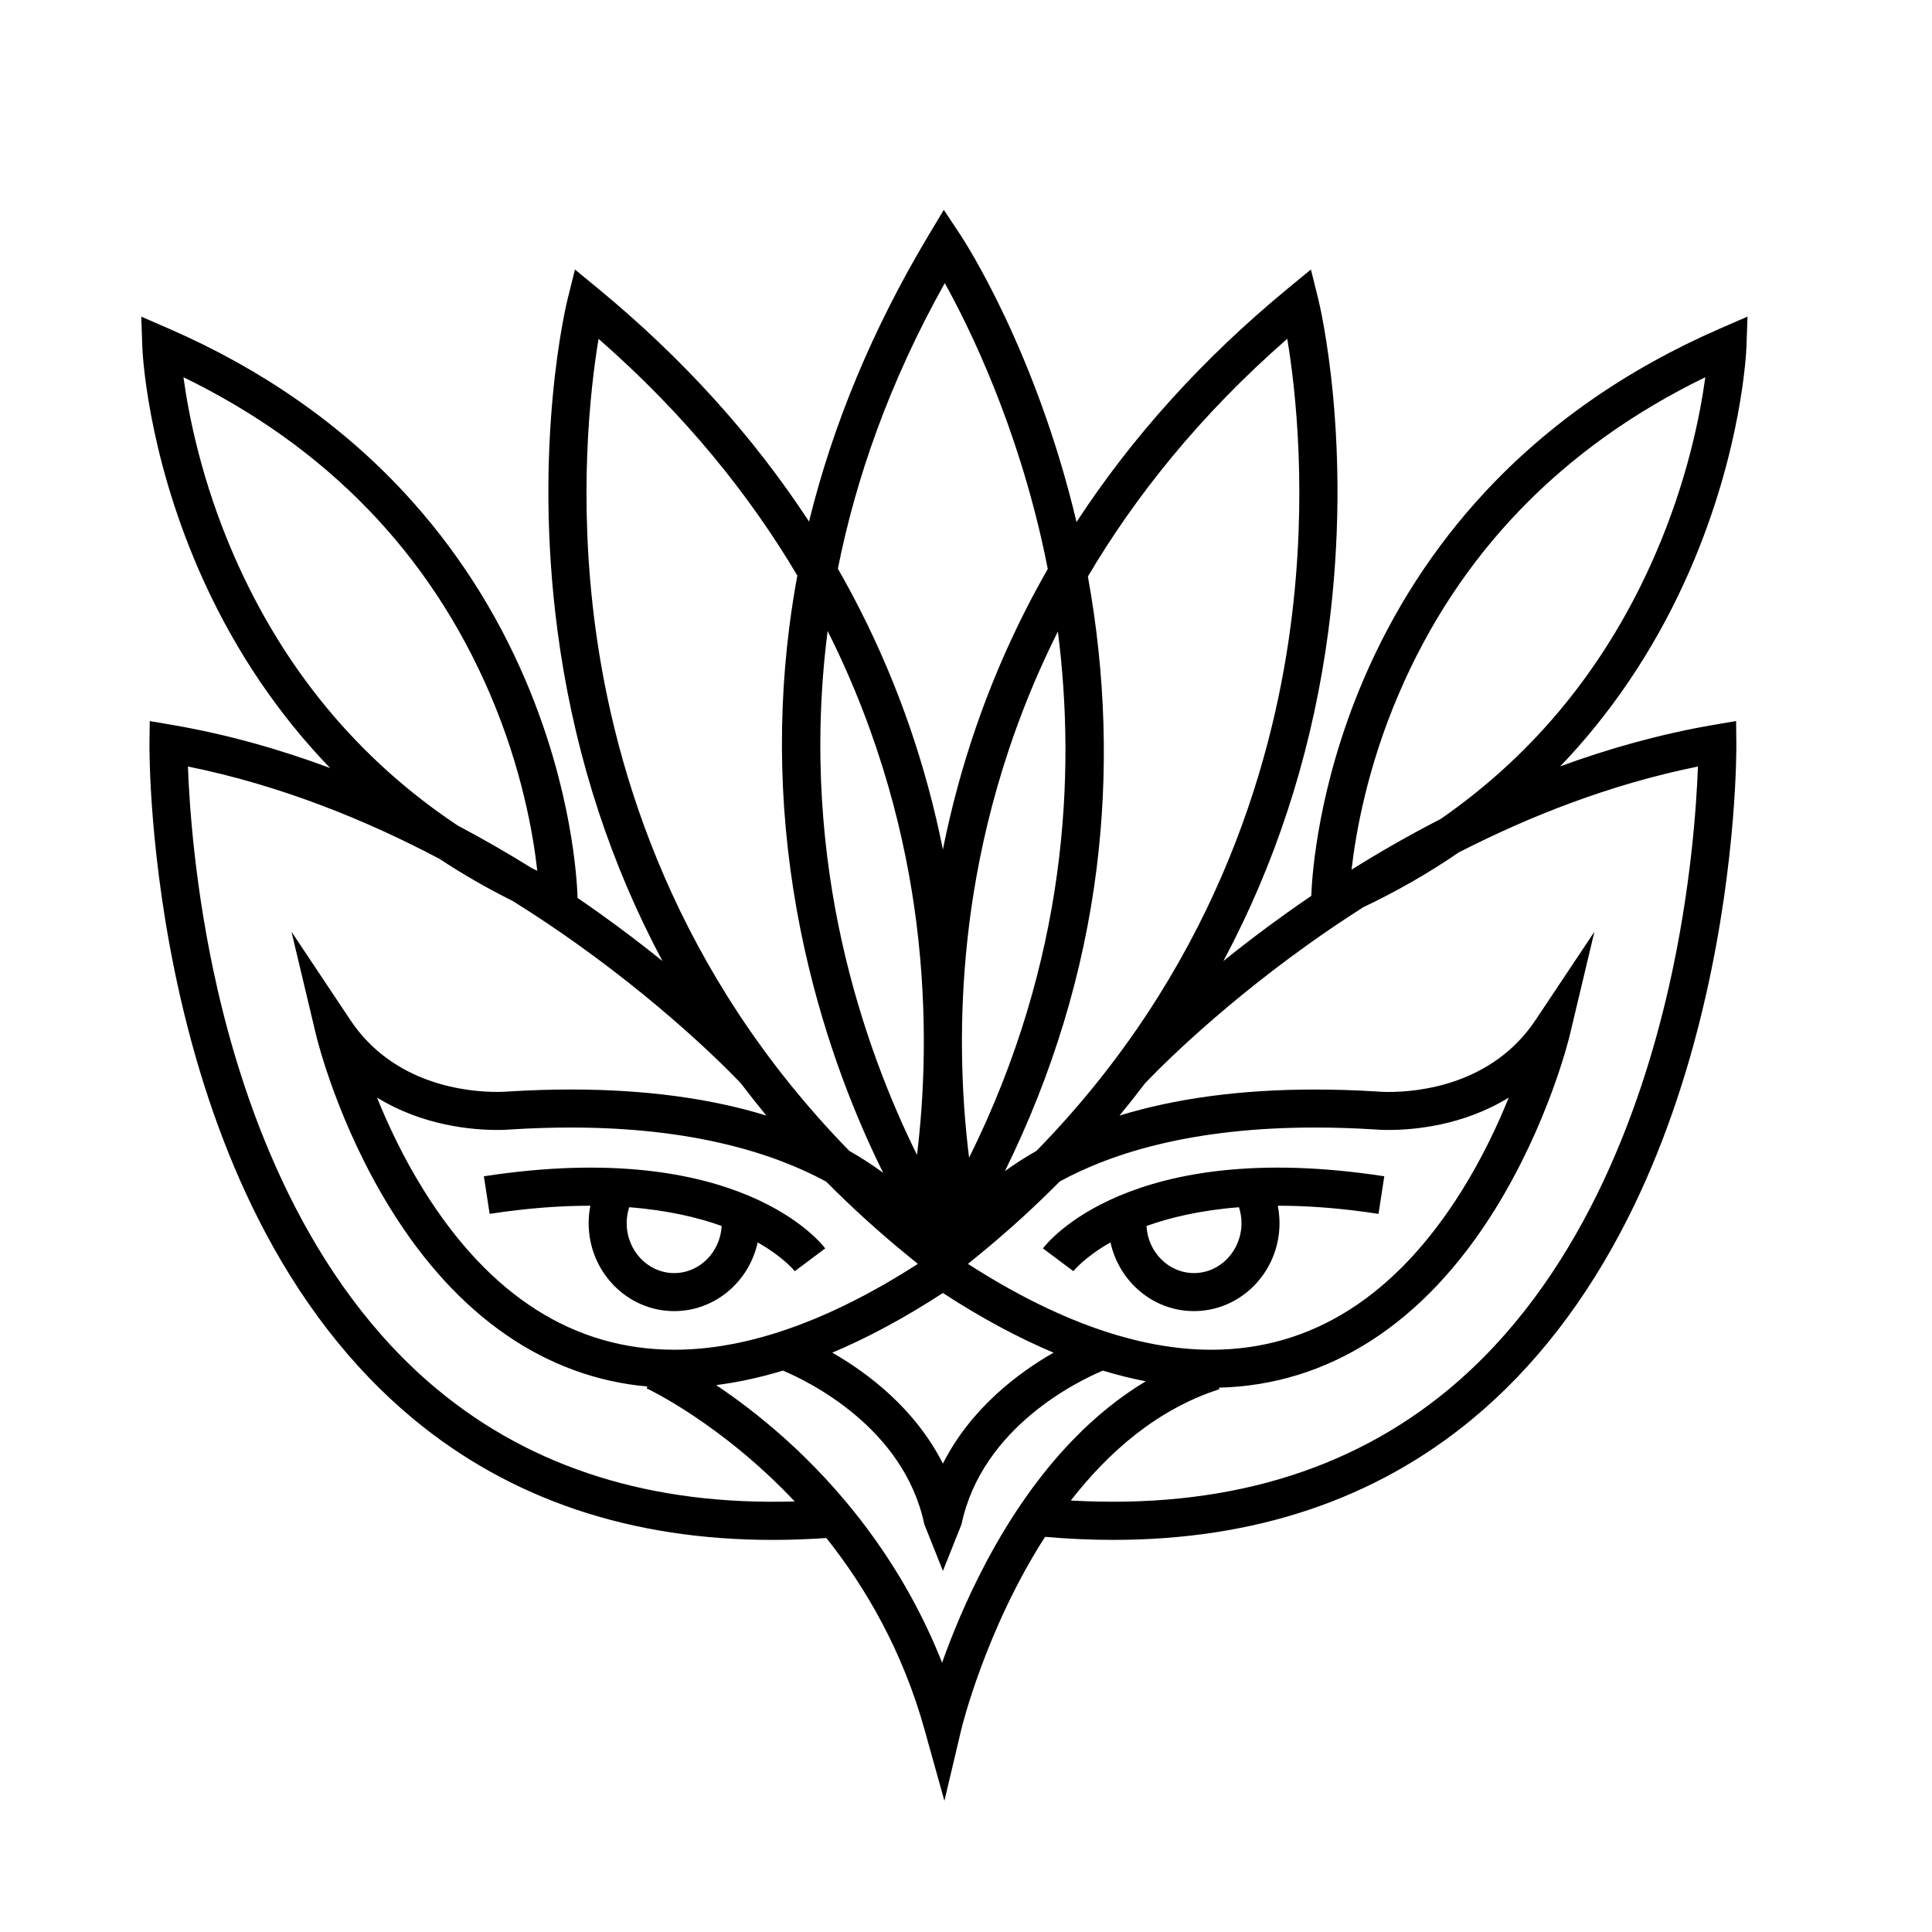 <?xml version="1.0" encoding="UTF-8"?>
<!-- Uploaded to: SVG Repo, www.svgrepo.com, Generator: SVG Repo Mixer Tools -->
<svg fill="#000000" width="800px" height="800px" version="1.1" viewBox="144 144 512 512" xmlns="http://www.w3.org/2000/svg">
 <g>
  <path d="m591.89 294.95c13.836-31.852 14.898-57.969 14.938-59.066l0.281-7.981-7.324 3.188c-24.547 10.68-45.523 25.285-62.348 43.418-13.477 14.523-24.32 31.316-32.227 49.902-11.852 27.867-13.488 51.105-13.711 57.012-2.324 1.578-4.559 3.133-6.68 4.648-6.106 4.363-11.66 8.621-16.621 12.617 0.93-1.734 1.84-3.481 2.727-5.234 12.797-25.359 21.246-53.051 25.109-82.309 6.574-49.797-2.32-86.445-2.699-87.98l-1.926-7.75-6.164 5.078c-22.414 18.457-41.156 39.184-55.953 61.844-10.848-45.73-29.918-74.809-30.758-76.074l-4.418-6.652-4.102 6.852c-14.668 24.504-25.25 49.883-31.613 75.75-14.785-22.609-33.496-43.293-55.867-61.715l-6.164-5.078-1.926 7.75c-0.383 1.535-9.273 38.18-2.699 87.98 3.863 29.258 12.309 56.953 25.109 82.309 0.887 1.758 1.797 3.5 2.727 5.234-4.961-3.996-10.516-8.254-16.621-12.617-1.883-1.344-3.856-2.723-5.894-4.113-0.145-4.887-1.48-28.746-13.73-57.547-7.906-18.59-18.75-35.379-32.227-49.902-16.824-18.133-37.805-32.742-62.348-43.418l-7.324-3.188 0.281 7.981c0.039 1.098 1.098 27.215 14.934 59.066 8.133 18.719 19.016 35.523 32.352 49.953 0.82 0.887 1.656 1.758 2.492 2.625-13.176-4.902-27.246-8.926-41.98-11.449l-5.824-0.996-0.082 5.902c-0.012 1.223-0.23 30.395 8.145 67.117 4.934 21.629 11.844 41.348 20.543 58.617 10.957 21.75 24.801 39.66 41.145 53.227 25.777 21.395 57.707 32.141 95.297 32.141 4.664 0 9.418-0.172 14.258-0.504 10.504 13.207 20.223 30 26.027 50.816l5.254 18.836 4.504-19.031c0.105-0.438 6.457-26.48 22.176-50.926 6.156 0.531 12.18 0.805 18.062 0.805 37.586-0.004 69.523-10.746 95.297-32.141 16.344-13.566 30.188-31.473 41.145-53.227 8.699-17.266 15.609-36.988 20.543-58.617 8.375-36.727 8.156-65.895 8.145-67.117l-0.066-5.906-5.824 0.996c-14.297 2.449-27.973 6.32-40.809 11.023 0.699-0.73 1.402-1.457 2.09-2.199 13.336-14.426 24.219-31.23 32.352-49.949zm-106.75-61.168c2.211 13.289 5.449 41.566 0.898 76.043-5.094 38.582-21.184 91.895-67.355 139.16-2.926 1.664-5.715 3.457-8.367 5.371 12.684-25.754 20.836-52.625 24.293-80.168 3.191-25.402 2.41-51.402-2.305-77.414 12.523-21.188 29.605-42.691 52.836-62.988zm-84.629 245.16 2.445-1.992c7.754-6.316 15.059-12.945 21.914-19.871 14.258-7.75 35.727-14.273 67.609-14.273 5.113 0 10.457 0.172 15.879 0.508 0.395 0.035 1.691 0.137 3.66 0.137 6.508 0 19.641-1.078 31.82-8.582-2.957 7.32-7.035 16.004-12.418 24.621-17.484 28.008-39.824 42.207-66.402 42.207-19.348 0-41.031-7.652-64.508-22.754zm-144.18-19.453c-5.379-8.617-9.461-17.301-12.418-24.621 12.18 7.504 25.312 8.582 31.82 8.582 1.969 0 3.266-0.102 3.66-0.137 5.422-0.336 10.766-0.508 15.879-0.508 32.531 0 53.996 6.918 67.672 14.336 6.836 6.902 14.121 13.508 21.852 19.805l2.445 1.992c-23.477 15.102-45.164 22.754-64.508 22.754-26.574 0.004-48.918-14.195-66.402-42.203zm107-148.27c14.211 28.312 20.762 55.391 23.539 77.449 3.141 24.934 1.973 46.492 0.145 61.391-6.633-13.398-14.695-32.926-19.98-56.859-4.848-21.973-7.793-50.078-3.703-81.98zm37.492 139.58c-1.008-7.988-1.836-17.973-1.895-29.434 0.004-0.797 0.004-1.598-0.004-2.406 0.039-9.152 0.582-19.191 1.906-29.867 2.75-22.137 9.281-49.32 23.52-77.73 4.824 37.793 2.41 87.141-23.527 139.44zm-6.945 35.855c10.043 6.543 19.828 11.82 29.32 15.816-9.191 5.254-21.855 14.652-29.32 29.395-7.465-14.742-20.129-24.141-29.32-29.395 9.492-3.996 19.277-9.273 29.32-15.816zm0.496-267.63c6.574 11.844 19.207 37.59 26.473 71.703 0.281 1.328 0.559 2.68 0.828 4.051-2.055 3.59-4.023 7.227-5.891 10.906-10.137 19.98-17.465 41.254-21.906 63.441-4.441-22.188-11.77-43.461-21.906-63.441-1.879-3.703-3.859-7.363-5.93-10.977 4.746-23.766 13.555-49.277 28.332-75.684zm-92.605 91.203c-4.617-34.574-1.359-63.066 0.852-76.43 23.137 20.219 40.176 41.637 52.68 62.738-0.828 4.488-1.531 8.984-2.109 13.496-3.625 28.41-2.25 57.27 4.094 85.773 5.559 24.984 13.879 45.145 20.766 59.008-2.832-2.086-5.828-4.027-8.98-5.82-46.047-47.148-62.164-100.3-67.301-138.77zm-95.738-18.922c-8.621-19.727-12.062-37.398-13.414-47.336 37.973 18.477 65.285 46.699 81.262 84.004 8.406 19.625 11.426 37.074 12.508 46.801-0.508-0.246-1.008-0.5-1.512-0.746-6.062-3.769-12.609-7.574-19.59-11.262-26.246-17.48-46.117-41.41-59.254-71.461zm53.875 220.92c-34.668-28.758-50.824-73.574-58.273-106.11-5.965-26.051-7.457-48.625-7.828-58.98 24.695 4.996 47.363 14.277 66.676 24.477 6.168 4.078 12.648 7.801 19.426 11.176 6.215 3.875 11.898 7.711 16.98 11.336 26.219 18.703 42.438 35.891 43.484 37.008 2.176 2.875 4.414 5.707 6.723 8.5-14.941-4.586-32.254-6.902-51.812-6.902-5.348 0-10.926 0.18-16.582 0.531l-0.172 0.012c-0.012 0-1.047 0.098-2.785 0.098-7.875 0-27.43-1.855-38.887-19.039l-15.613-23.418 6.519 27.383c0.227 0.949 5.688 23.461 19.883 46.293 17.641 28.375 41.012 44.441 67.934 46.852l-0.223 0.48c0.328 0.152 19.73 9.277 39.25 29.973-37.762 1.141-69.512-8.777-94.699-29.672zm133.76 72.402c-10.984-27.781-28.199-47.324-41.672-59.398-6.672-5.977-12.965-10.656-18.207-14.164 5.758-0.727 11.66-2.008 17.699-3.84 6.406 2.688 32.031 14.93 37.469 40.723l4.93 12.355 4.93-12.355c5.434-25.793 31.059-38.035 37.465-40.723 3.84 1.168 7.629 2.113 11.359 2.832-6.867 4.125-13.383 9.375-19.488 15.715-8.504 8.828-16.23 19.777-22.973 32.547-5.148 9.75-8.914 19.012-11.512 26.309zm192.52-178.75c-7.438 32.605-23.586 77.516-58.297 106.33-26.375 21.895-59.965 31.734-100.11 29.445 10.02-12.898 22.977-24.227 39.387-29.5l-0.129-0.406c29.094-0.715 54.332-16.973 73.094-47.145 14.195-22.836 19.656-45.348 19.883-46.297l6.519-27.379-15.613 23.418c-11.457 17.184-31.012 19.039-38.887 19.039-1.738 0-2.769-0.098-2.773-0.098l-0.188-0.016c-5.656-0.352-11.234-0.531-16.582-0.531-19.559 0-36.871 2.316-51.812 6.902 2.305-2.793 4.547-5.625 6.719-8.496 0.984-1.055 17.215-18.27 43.488-37.012 4.367-3.117 9.184-6.391 14.398-9.711 8.941-4.242 17.387-9.086 25.297-14.516 18.578-9.52 40.078-18.051 63.387-22.766-0.367 10.312-1.848 32.746-7.777 58.738zm-84.008-31.406c1.113-9.781 4.152-27.07 12.473-46.496 15.977-37.305 43.297-65.531 81.273-84.008-1.336 9.852-4.734 27.336-13.27 46.98-12.703 29.242-31.766 52.707-56.867 70.094-8.504 4.363-16.402 8.922-23.609 13.43z"/>
  <path d="m420.39 474.84 8.066 6.035c0.035-0.047 2.918-3.703 9.836-7.625 2.269 10.406 11.32 18.207 22.117 18.207 12.5 0 22.672-10.453 22.672-23.301 0-1.586-0.156-3.133-0.453-4.629 7.809-0.008 16.68 0.621 26.691 2.16l1.531-9.961c-67.723-10.418-89.566 17.902-90.461 19.113zm40.02 6.539c-6.707 0-12.203-5.531-12.574-12.477 5.996-2.164 14.062-4.152 24.504-4.973 0.43 1.328 0.668 2.746 0.668 4.227-0.004 7.289-5.652 13.223-12.598 13.223z"/>
  <path d="m272.23 455.73 1.531 9.961c10.016-1.539 18.883-2.168 26.691-2.16-0.297 1.496-0.453 3.043-0.453 4.629 0 12.848 10.172 23.301 22.672 23.301 10.797 0 19.852-7.801 22.117-18.207 6.918 3.922 9.797 7.578 9.836 7.625l8.066-6.035c-0.898-1.211-22.742-29.531-90.461-19.113zm50.441 25.652c-6.945 0-12.594-5.934-12.594-13.227 0-1.48 0.238-2.898 0.668-4.227 10.438 0.82 18.508 2.809 24.504 4.973-0.375 6.949-5.875 12.48-12.578 12.48z"/>
 </g>
</svg>